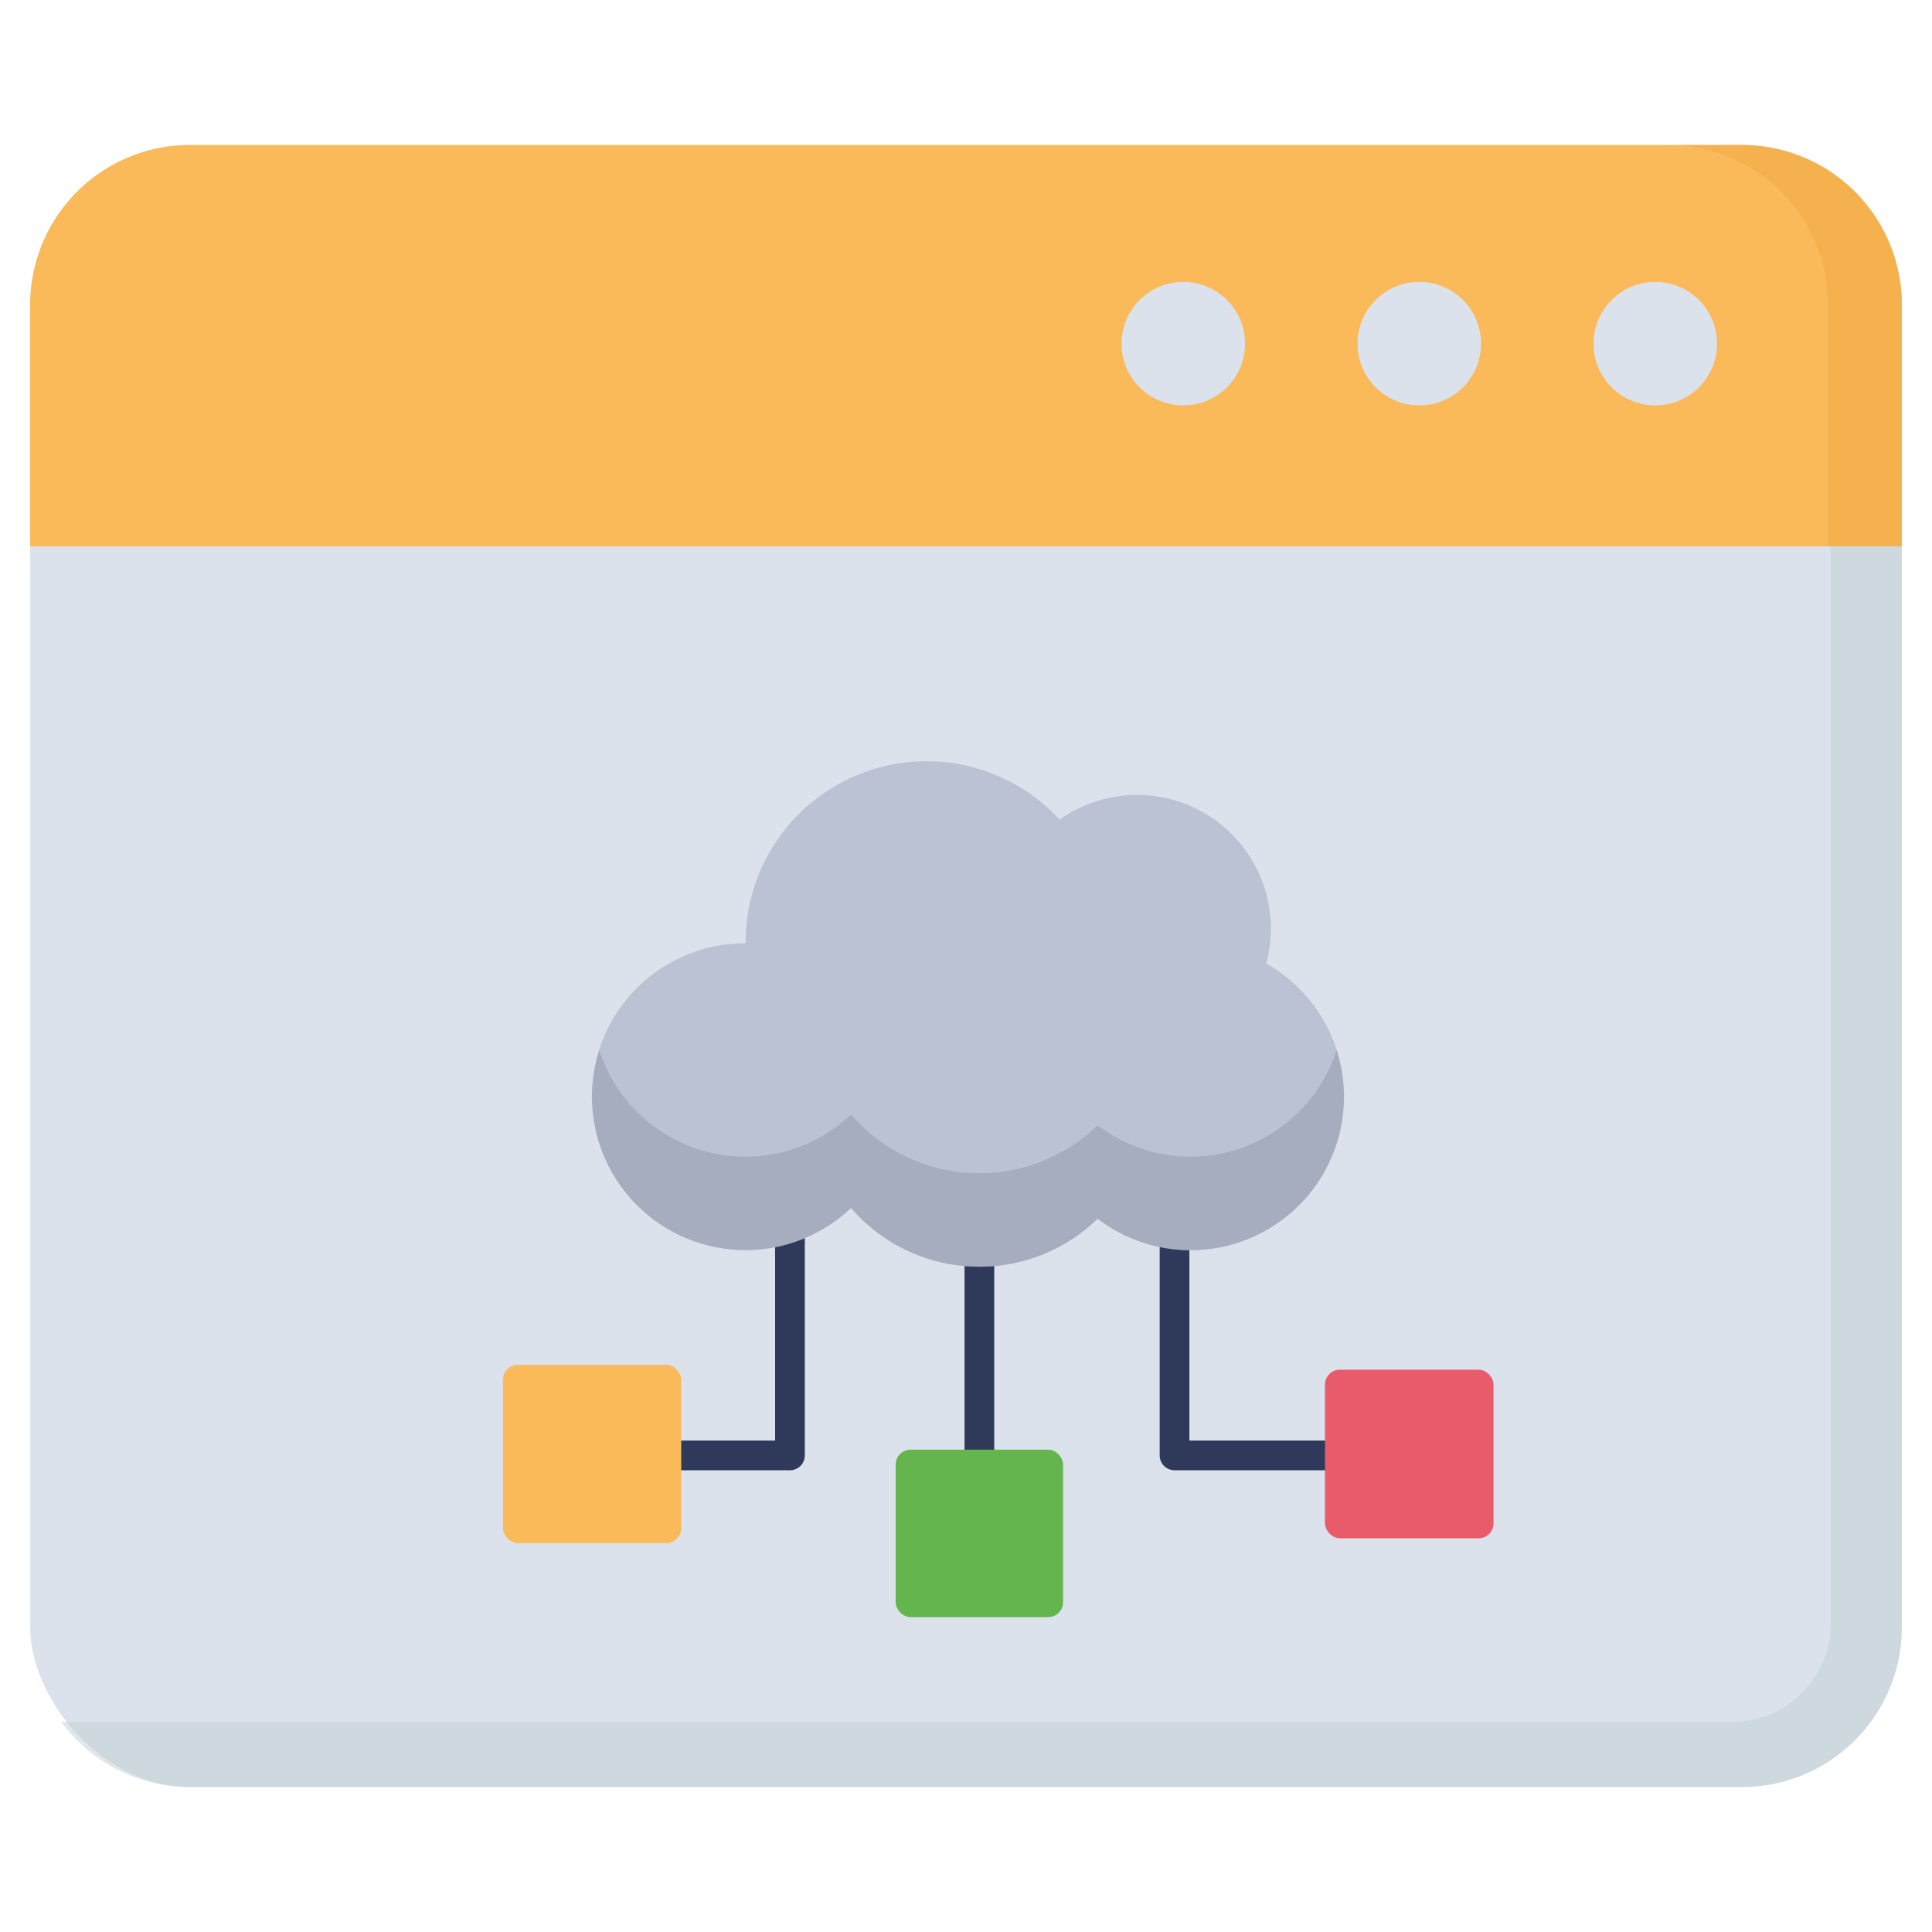 <svg xmlns="http://www.w3.org/2000/svg" id="Flat" height="512" viewBox="0 0 128 128" width="512"><rect fill="#dbe2eb" height="108.785" rx="10.584" width="124" x="2" y="9.607"></rect><g opacity=".5"><path d="m126 20.187v87.626a10.588 10.588 0 0 1 -10.579 10.58h-102.842a10.529 10.529 0 0 1 -8.512-4.311h110.694a6.531 6.531 0 0 0 6.535-6.534v-95.717c0-.147-.01-.3-.02-.452a10.583 10.583 0 0 1 4.724 8.808z" fill="#c1cdd3"></path></g><path d="m126 36.2v-16.009a10.584 10.584 0 0 0 -10.584-10.584h-102.832a10.584 10.584 0 0 0 -10.584 10.584v16.009z" fill="#faba59"></path><g opacity=".5"><path d="m126 20.187v16.013h-4.891v-16.013a10.591 10.591 0 0 0 -10.589-10.58h4.9a10.588 10.588 0 0 1 10.58 10.58z" fill="#f2a846"></path></g><g fill="#dbe2eb"><circle cx="109.667" cy="22.768" r="4.091"></circle><circle cx="94.032" cy="22.768" r="4.091"></circle><circle cx="78.397" cy="22.768" r="4.091"></circle></g><path d="m90.924 97.409h-13.108a.984.984 0 0 1 -.984-.984v-17.206a.984.984 0 0 1 1.968 0v16.222h12.124a.984.984 0 0 1 0 1.968z" fill="#2f3a5a"></path><path d="m52.337 97.409h-10.258a.984.984 0 1 1 0-1.968h9.274v-16.222a.984.984 0 0 1 1.968 0v17.206a.984.984 0 0 1 -.984.984z" fill="#2f3a5a"></path><path d="m64.887 102.369a.984.984 0 0 1 -.984-.984v-19.308a.984.984 0 0 1 1.968 0v19.308a.985.985 0 0 1 -.984.984z" fill="#2f3a5a"></path><rect fill="#e95a6a" height="11.167" rx=".984" width="11.166" x="87.784" y="90.747"></rect><rect fill="#faba59" height="11.805" rx=".984" width="11.806" x="33.326" y="90.427"></rect><rect fill="#65b54e" height="11.092" rx=".984" width="11.092" x="59.341" y="96.046"></rect><path d="m83.894 63.834a8.864 8.864 0 0 0 -13.687-9.534 11.995 11.995 0 0 0 -20.813 8.142v.051a10.166 10.166 0 1 0 6.989 17.534 11.237 11.237 0 0 0 16.337.714 10.157 10.157 0 1 0 11.174-16.907z" fill="#bac2d3"></path><g opacity=".5"><path d="m89.03 72.663a10.155 10.155 0 0 1 -16.312 8.084 11.232 11.232 0 0 1 -16.333-.712 10.167 10.167 0 0 1 -16.679-10.463 10.168 10.168 0 0 0 16.679 4.27 11.233 11.233 0 0 0 16.333.711 10.159 10.159 0 0 0 15.834-4.981 10.114 10.114 0 0 1 .478 3.091z" fill="#9297ab"></path></g></svg>